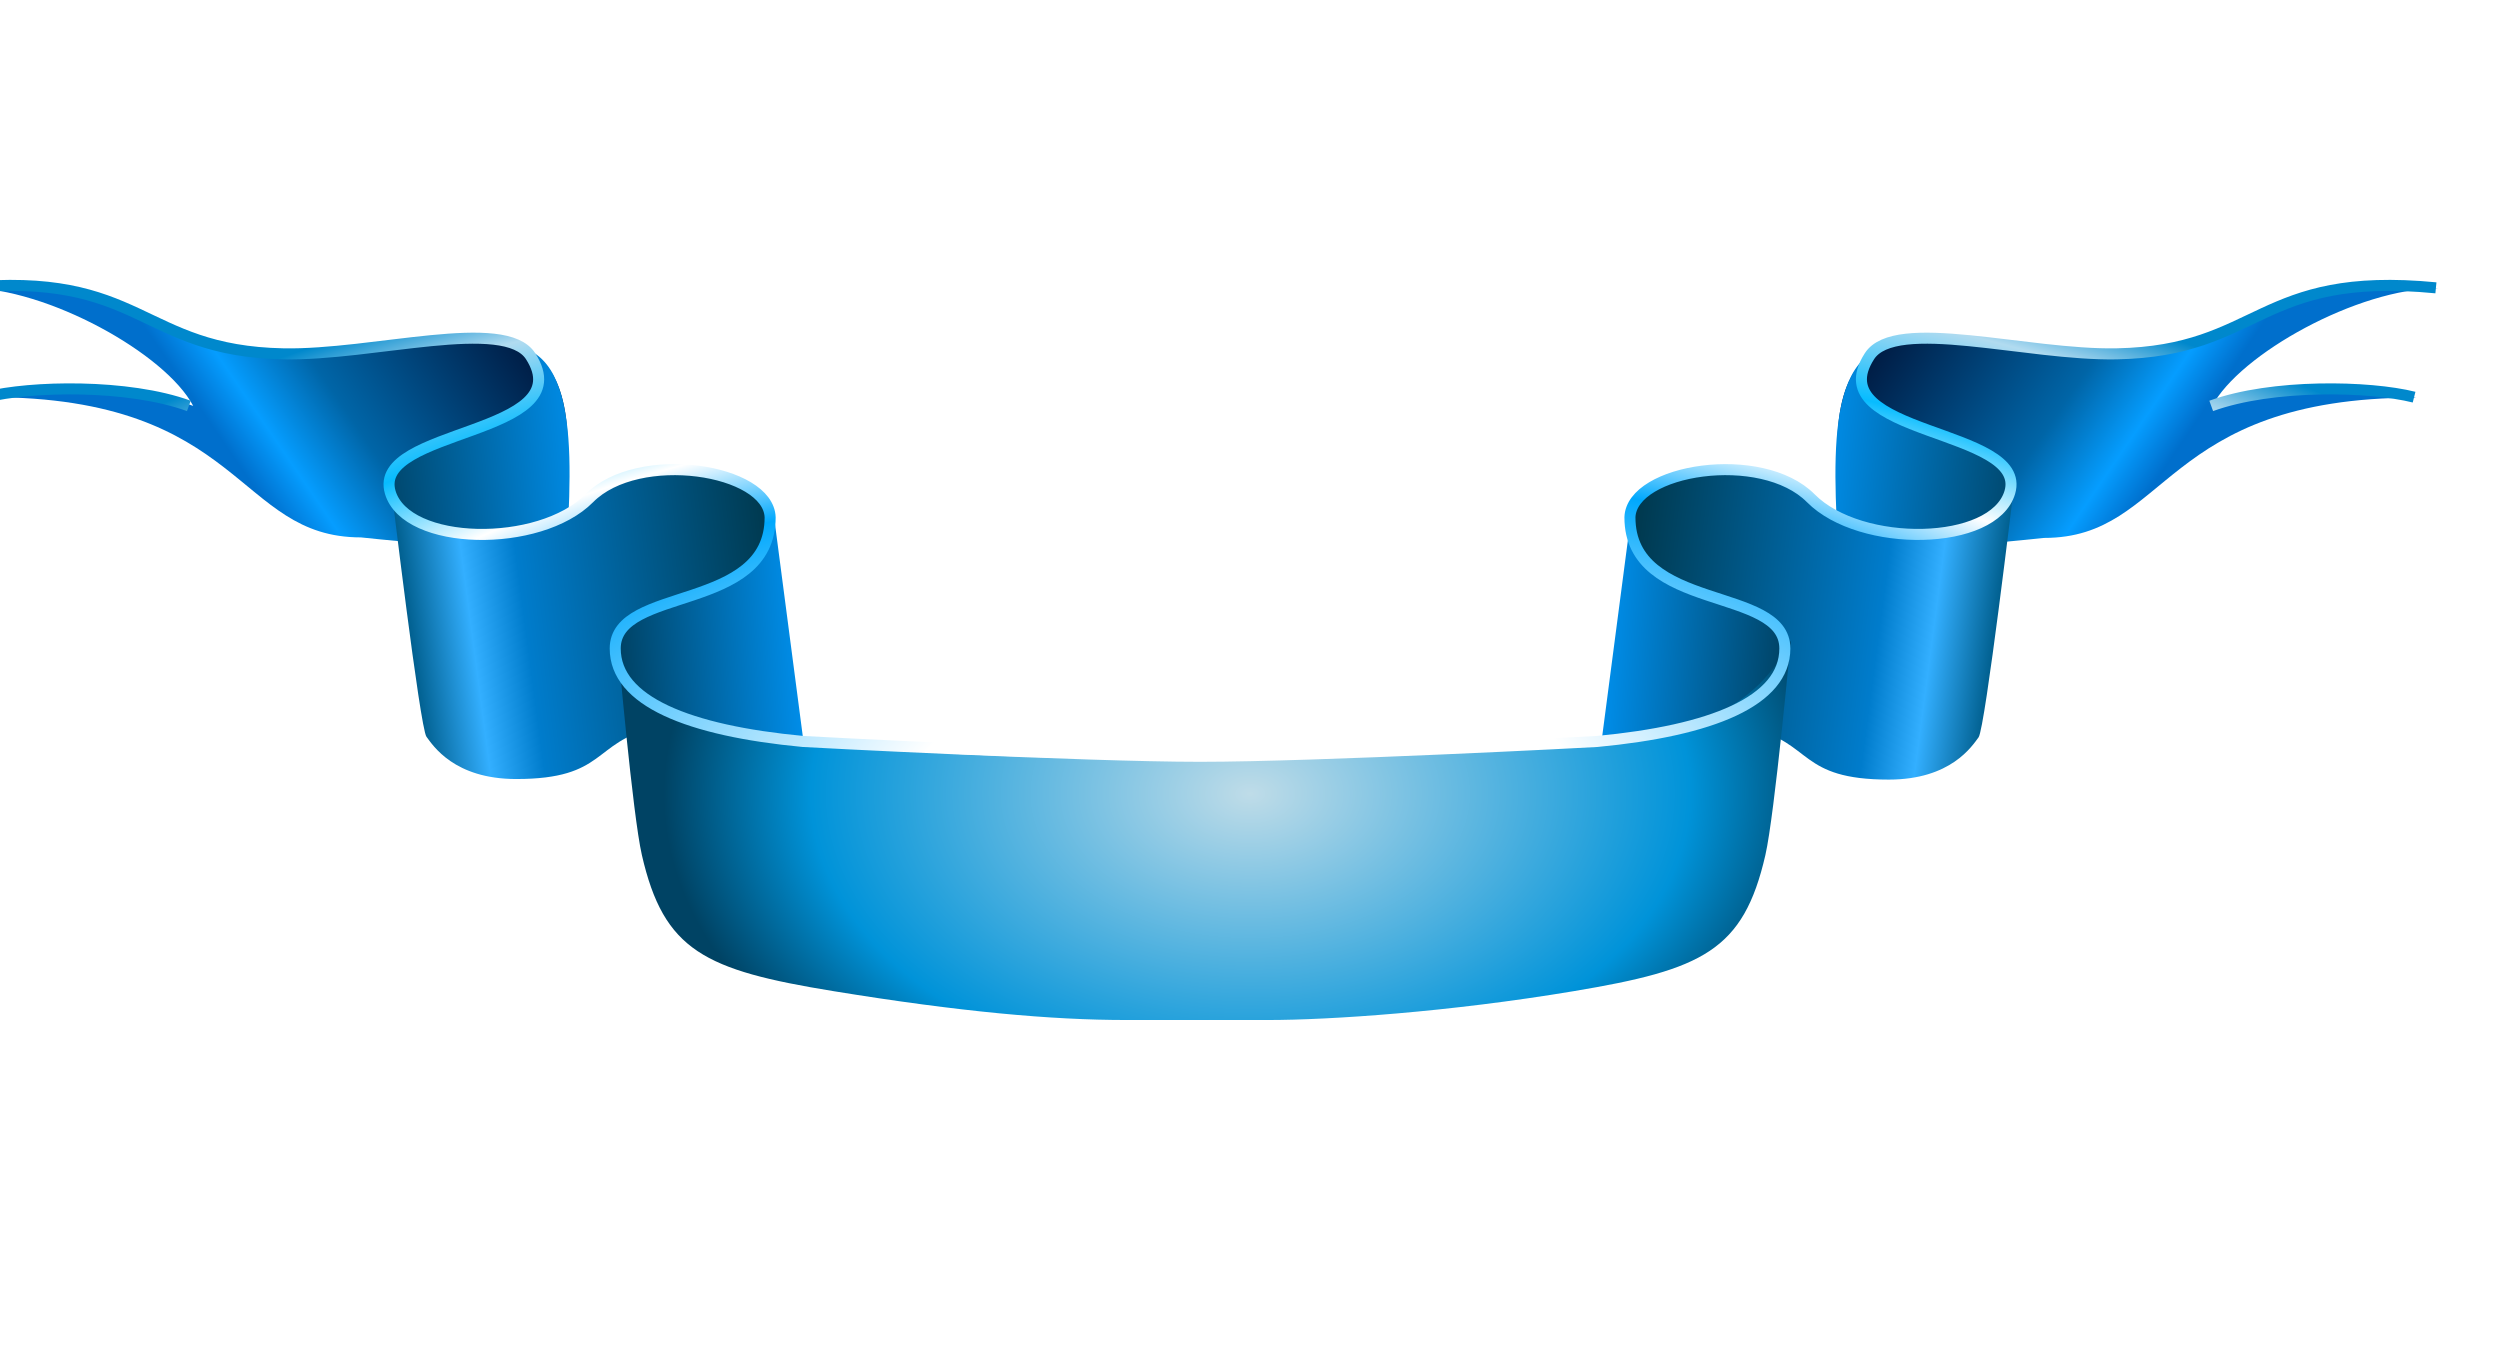 <?xml version="1.0"?><svg width="226.658" height="124.065" xmlns="http://www.w3.org/2000/svg" xmlns:xlink="http://www.w3.org/1999/xlink">
 <defs>
  <linearGradient id="linearGradient2929">
   <stop stop-color="#000000" offset="0" id="stop2931"/>
   <stop stop-color="#000000" stop-opacity="0" offset="1" id="stop2934"/>
  </linearGradient>
  <linearGradient id="linearGradient2960">
   <stop stop-color="#ffffff" offset="0" id="stop2962"/>
   <stop stop-color="#ffffff" stop-opacity="0" offset="1" id="stop2964"/>
  </linearGradient>
  <linearGradient id="linearGradient2850">
   <stop stop-color="#006fcc" offset="0" id="stop2852"/>
   <stop stop-color="#059dff" offset="0.146" id="stop2854"/>
   <stop stop-color="#0065a7" offset="0.392" id="stop2856"/>
   <stop stop-color="#001c44" offset="1" id="stop2858"/>
  </linearGradient>
  <linearGradient id="linearGradient2400">
   <stop stop-color="#005e8d" offset="0" id="stop2402"/>
   <stop stop-color="#33afff" offset="0.168" id="stop2404"/>
   <stop stop-color="#007ccc" offset="0.312" id="stop2406"/>
   <stop stop-color="#00384d" offset="1" id="stop2408"/>
  </linearGradient>
  <linearGradient id="linearGradient2973">
   <stop stop-color="#ffffff" offset="0" id="stop2975"/>
   <stop stop-color="#ffffff" stop-opacity="0" offset="1" id="stop2977"/>
  </linearGradient>
  <linearGradient id="linearGradient2919">
   <stop stop-color="#ffffff" offset="0" id="stop2921"/>
   <stop stop-color="#ffffff" offset="0.228" id="stop2935"/>
   <stop stop-color="#00a8fd" offset="0.569" id="stop2923"/>
   <stop stop-color="#ffffff" offset="0.684" id="stop2937"/>
   <stop stop-color="#07bcff" offset="0.794" id="stop2925"/>
   <stop stop-color="#b1dbf0" offset="0.925" id="stop2933"/>
   <stop stop-color="#0088cc" offset="1" id="stop2927"/>
  </linearGradient>
  <linearGradient id="linearGradient6884">
   <stop stop-color="#ff0707" offset="0" id="stop6886"/>
   <stop stop-color="#2e0000" offset="1" id="stop6888"/>
  </linearGradient>
  <linearGradient id="linearGradient5060">
   <stop stop-color="#bfdce8" offset="0" id="stop5062"/>
   <stop stop-color="#0093d9" offset="0.749" id="stop5064"/>
   <stop stop-color="#004364" offset="1" id="stop5066"/>
  </linearGradient>
  <linearGradient id="linearGradient4394">
   <stop stop-color="#0093f3" offset="0" id="stop4396"/>
   <stop stop-color="#004162" offset="1" id="stop4398"/>
  </linearGradient>
  <radialGradient gradientTransform="matrix(0,1.68,2.003,0,-247.503,-1220.645)" gradientUnits="userSpaceOnUse" xlink:href="#linearGradient6884" id="radialGradient3823" fy="179.755" fx="771.998" r="56.301" cy="180.108" cx="743.383"/>
  <radialGradient gradientTransform="matrix(0,1.084,1.26,0,-113.534,-775.858)" gradientUnits="userSpaceOnUse" xlink:href="#linearGradient6884" id="radialGradient3826" fy="180.108" fx="733.515" r="56.301" cy="180.108" cx="733.515"/>
  <radialGradient gradientTransform="matrix(-1.1027786e-3,-0.274,0.696,-2.8288023e-3,-312.601,274.549)" gradientUnits="userSpaceOnUse" xlink:href="#linearGradient2919" id="radialGradient3849" fy="612.465" fx="733.752" r="191.577" cy="612.465" cx="733.752"/>
  <radialGradient gradientTransform="matrix(0.592,1.0372482e-8,0,0.389,-318.546,-114.894)" gradientUnits="userSpaceOnUse" xlink:href="#linearGradient5060" id="radialGradient3852" fy="480.349" fx="729.562" r="89.832" cy="480.349" cx="729.562"/>
  <linearGradient xlink:href="#linearGradient2850" id="linearGradient3886" y2="0.326" x2="0.952" y1="0.509" x1="0.4"/>
  <linearGradient xlink:href="#linearGradient4394" id="linearGradient3888" y2="0.5" x2="0" y1="0.339" x1="1"/>
  <linearGradient xlink:href="#linearGradient2400" id="linearGradient3890" y2="0.582" x2="1.009" y1="0.688" x1="0.057"/>
  <linearGradient xlink:href="#linearGradient4394" id="linearGradient3892" y2="0.5" x2="0" y1="0.38" x1="1"/>
  <linearGradient xlink:href="#linearGradient4394" id="linearGradient3895" y2="0.5" x2="-0" y1="0.38" x1="1"/>
  <linearGradient xlink:href="#linearGradient2400" id="linearGradient3898" y2="0.582" x2="1.009" y1="0.688" x1="0.057"/>
  <linearGradient xlink:href="#linearGradient4394" id="linearGradient3901" y2="0.5" x2="0" y1="0.339" x1="1"/>
  <linearGradient xlink:href="#linearGradient2850" id="linearGradient3904" y2="0.326" x2="0.952" y1="0.509" x1="0.4"/>
  <radialGradient gradientTransform="matrix(2.753,-8.6131487e-8,0,1.289,-248.608,-90.615)" gradientUnits="userSpaceOnUse" xlink:href="#linearGradient2973" id="radialGradient2273" fy="71.287" fx="120.514" r="25.939" cy="71.287" cx="120.514"/>
  <filter id="filter2863">
   <feGaussianBlur id="feGaussianBlur2865" stdDeviation="0.538"/>
  </filter>
  <radialGradient gradientTransform="matrix(1,0,0,3.764,0,-778.648)" gradientUnits="userSpaceOnUse" xlink:href="#linearGradient2960" id="radialGradient2549" fy="281.748" fx="585.5" r="27.5" cy="281.748" cx="585.5"/>
  <radialGradient gradientTransform="matrix(0,2.182,-3.491,0,766.311,-687.409)" gradientUnits="userSpaceOnUse" xlink:href="#linearGradient2929" id="radialGradient2936" fy="188.294" fx="328.742" r="178.5" cy="188.294" cx="328.742"/>
 </defs>
 <g>
  <title>Layer 1</title>
  <g id="ribbon">
   <g id="use3920" transform="matrix(-0.592 0 0 0.529 546.875 -174.683)">
    <path fill="url(#linearGradient3886)" fill-rule="evenodd" stroke-width="1px" id="path3878" d="m550.433,379.624c27.462,-2.969 26.971,11.314 49.144,11.314c21.929,0 42.824,-12.471 42.824,16.107l-0.125,12.469c-0.072,7.172 -25.761,3.501 -31.563,2.891c-19.15,0 -17.858,-24.042 -56.922,-24.042c6.867,-1.923 21.838,-2.301 31.229,1.5c-4.22,-8.969 -22.385,-20.238 -34.588,-20.238z"/>
    <path fill="url(#linearGradient3888)" fill-rule="evenodd" stroke-width="1px" id="path3880" d="m623.6,441.314c6.657,6.657 18.305,2.003 18.305,-6.044c0,-15.305 3.909,-40.727 -5.784,-45.126c10.916,15.085 -23.115,12.769 -20.618,24.564c2.842,20.115 5.137,23.647 8.096,26.606z"/>
    <path fill="url(#linearGradient3890)" fill-rule="evenodd" stroke-width="1px" id="path3882" d="m615.365,413.795c0,0 4.394,41.28 5.394,42.78c1,1.5 4.25,7.25 13.75,7.25c13.833,0 11.669,-6.306 21.091,-8.761c6.54,-1.704 20.03,-2.2 19.646,-10.239l-1.236,-25.869c-0.394,-8.244 -19.784,-11.781 -27.36,-3.263c-7.661,8.613 -28.221,9.768 -31.285,-1.899z"/>
    <path fill="url(#linearGradient3892)" fill-rule="evenodd" stroke-width="1px" id="path3884" d="m660.6,468.064c6.657,6.657 19.082,-0.746 18.146,-8.739l-4.736,-40.453c0,16.599 -23.889,11.327 -23.889,22.847c1.343,20.115 7.52,23.386 10.479,26.345z"/>
   </g>
   <path fill="url(#linearGradient3904)" fill-rule="evenodd" stroke-width="1px" id="path3894" d="m-2.954,26.096c16.251,-1.57 15.961,5.984 29.083,5.984c12.977,0 25.343,-6.596 25.343,8.519l-0.074,6.594c-0.042,3.793 -15.245,1.852 -18.678,1.529c-11.333,0 -10.568,-12.715 -33.686,-12.715c4.064,-1.017 12.923,-1.217 18.481,0.793c-2.497,-4.743 -13.247,-10.704 -20.468,-10.704z"/>
   <path fill="url(#linearGradient3901)" fill-rule="evenodd" stroke-width="1px" id="path3896" d="m40.345,58.724c3.94,3.521 10.833,1.06 10.833,-3.197c0,-8.095 2.313,-21.54 -3.423,-23.867c6.46,7.978 -13.679,6.754 -12.201,12.992c1.682,10.638 3.04,12.507 4.791,14.072z"/>
   <path fill="url(#linearGradient3898)" fill-rule="evenodd" stroke-width="1px" id="path3898" d="m35.472,44.169c0,0 2.6,21.833 3.192,22.626c0.592,0.793 2.515,3.834 8.137,3.834c8.186,0 6.905,-3.335 12.481,-4.634c3.87,-0.901 11.854,-1.164 11.626,-5.415l-0.732,-13.682c-0.233,-4.36 -11.708,-6.231 -16.191,-1.726c-4.534,4.556 -16.701,5.166 -18.514,-1.004z"/>
   <path fill="url(#linearGradient3895)" fill-rule="evenodd" stroke-width="1px" id="path3900" d="m62.241,72.871c3.94,3.521 11.292,-0.394 10.739,-4.622l-2.803,-21.395c0,8.779 -14.137,5.991 -14.137,12.083c0.794,10.638 4.45,12.368 6.201,13.934z"/>
   <path fill="url(#radialGradient3852)" fill-rule="evenodd" stroke-width="1px" id="path3902" d="m114.915,92.478c0,0 -12.761,0 -12.761,0c-6.854,0 -15.104,-0.745 -26.594,-2.618c-11.682,-1.904 -15.373,-3.658 -17.366,-12.341c-0.837,-3.646 -2.158,-18.699 -2.158,-18.699c0,5.971 10.332,7.616 17.117,8.415c8.926,1.051 19.065,1.496 28.124,1.496c0,0 14.513,0 14.513,0c6.741,0 20.381,-0.445 29.307,-1.496c6.786,-0.799 13.495,-1.87 17.261,-9.163c0,0 -1.465,15.801 -2.302,19.447c-1.993,8.684 -5.694,10.388 -17.366,12.341c-11.318,1.894 -22.105,2.618 -27.777,2.618z"/>
   <path fill="none" fill-rule="evenodd" stroke="url(#radialGradient3849)" stroke-miterlimit="4" id="path8545" d="m220.848,26.096c-16.175,-1.57 -15.889,5.73 -28.946,5.984c-8.155,0.158 -20.078,-3.415 -22.411,0.215c-4.64,7.216 14.465,6.512 12.723,12.35c-1.457,4.881 -13.526,5.084 -18.038,0.529c-4.462,-4.505 -16.26,-2.638 -16.401,1.726c0,8.647 14.045,6.201 14.045,11.893c0,4.776 -6.633,7.451 -17.034,8.431c-0.309,0.029 -25.474,1.344 -35.987,1.344c-10.512,0 -35.677,-1.315 -35.987,-1.344c-10.401,-0.98 -17.034,-3.655 -17.034,-8.431c0,-5.693 14.045,-3.247 14.045,-11.893c-0.141,-4.364 -11.939,-6.231 -16.401,-1.726c-4.512,4.556 -16.581,4.353 -18.038,-0.529c-1.742,-5.838 17.363,-5.134 12.723,-12.35c-2.334,-3.63 -14.257,-0.056 -22.411,-0.215c-13.057,-0.253 -12.771,-7.554 -28.946,-5.984m1.978,9.911c4.044,-1.017 12.862,-1.217 18.394,0.793m201.747,-0.793c-4.044,-1.017 -12.862,-1.217 -18.394,0.793"/>
   <path fill="none" fill-rule="evenodd" stroke="url(#radialGradient3849)" stroke-miterlimit="4" filter="url(#filter2863)" id="path2857" d="m220.848,26.096c-16.175,-1.57 -15.889,5.73 -28.946,5.984c-8.155,0.158 -20.078,-3.415 -22.411,0.215c-4.64,7.216 14.465,6.512 12.723,12.35c-1.457,4.881 -13.526,5.084 -18.038,0.529c-4.462,-4.505 -16.26,-2.638 -16.401,1.726c0,8.647 14.045,6.201 14.045,11.893c0,4.776 -6.633,7.451 -17.034,8.431c-0.309,0.029 -25.474,1.344 -35.987,1.344c-10.512,0 -35.677,-1.315 -35.987,-1.344c-10.401,-0.98 -17.034,-3.655 -17.034,-8.431c0,-5.693 14.045,-3.247 14.045,-11.893c-0.141,-4.364 -11.939,-6.231 -16.401,-1.726c-4.512,4.556 -16.581,4.353 -18.038,-0.529c-1.742,-5.838 17.363,-5.134 12.723,-12.35c-2.334,-3.63 -14.257,-0.056 -22.411,-0.215c-13.057,-0.253 -12.771,-7.554 -28.946,-5.984m1.978,9.911c4.044,-1.017 12.862,-1.217 18.394,0.793m201.747,-0.793c-4.044,-1.017 -12.862,-1.217 -18.394,0.793"/>
  </g>
  <use xlink:href="#g3028" height="124.065" width="226.658" y="0" x="0" id="use2551" transform="matrix(0.87,0,0,0.87,-8.045,-53.836)"/>
  <use xlink:href="#g3028" height="124.065" width="226.658" y="0" x="0" id="use2553" transform="matrix(0.5,0,0,0.5,136.873,14.179)"/>
  <use xlink:href="#use2553" height="124.065" width="226.658" y="0" x="0" id="use2555" transform="matrix(1.271,0,0,1.271,-189.235,-12.201)"/>
  <use xlink:href="#use2553" height="124.065" width="226.658" y="0" x="0" id="use2557" transform="matrix(1.271,0,0,1.271,-81.235,-12.201)"/>
 </g>
</svg>